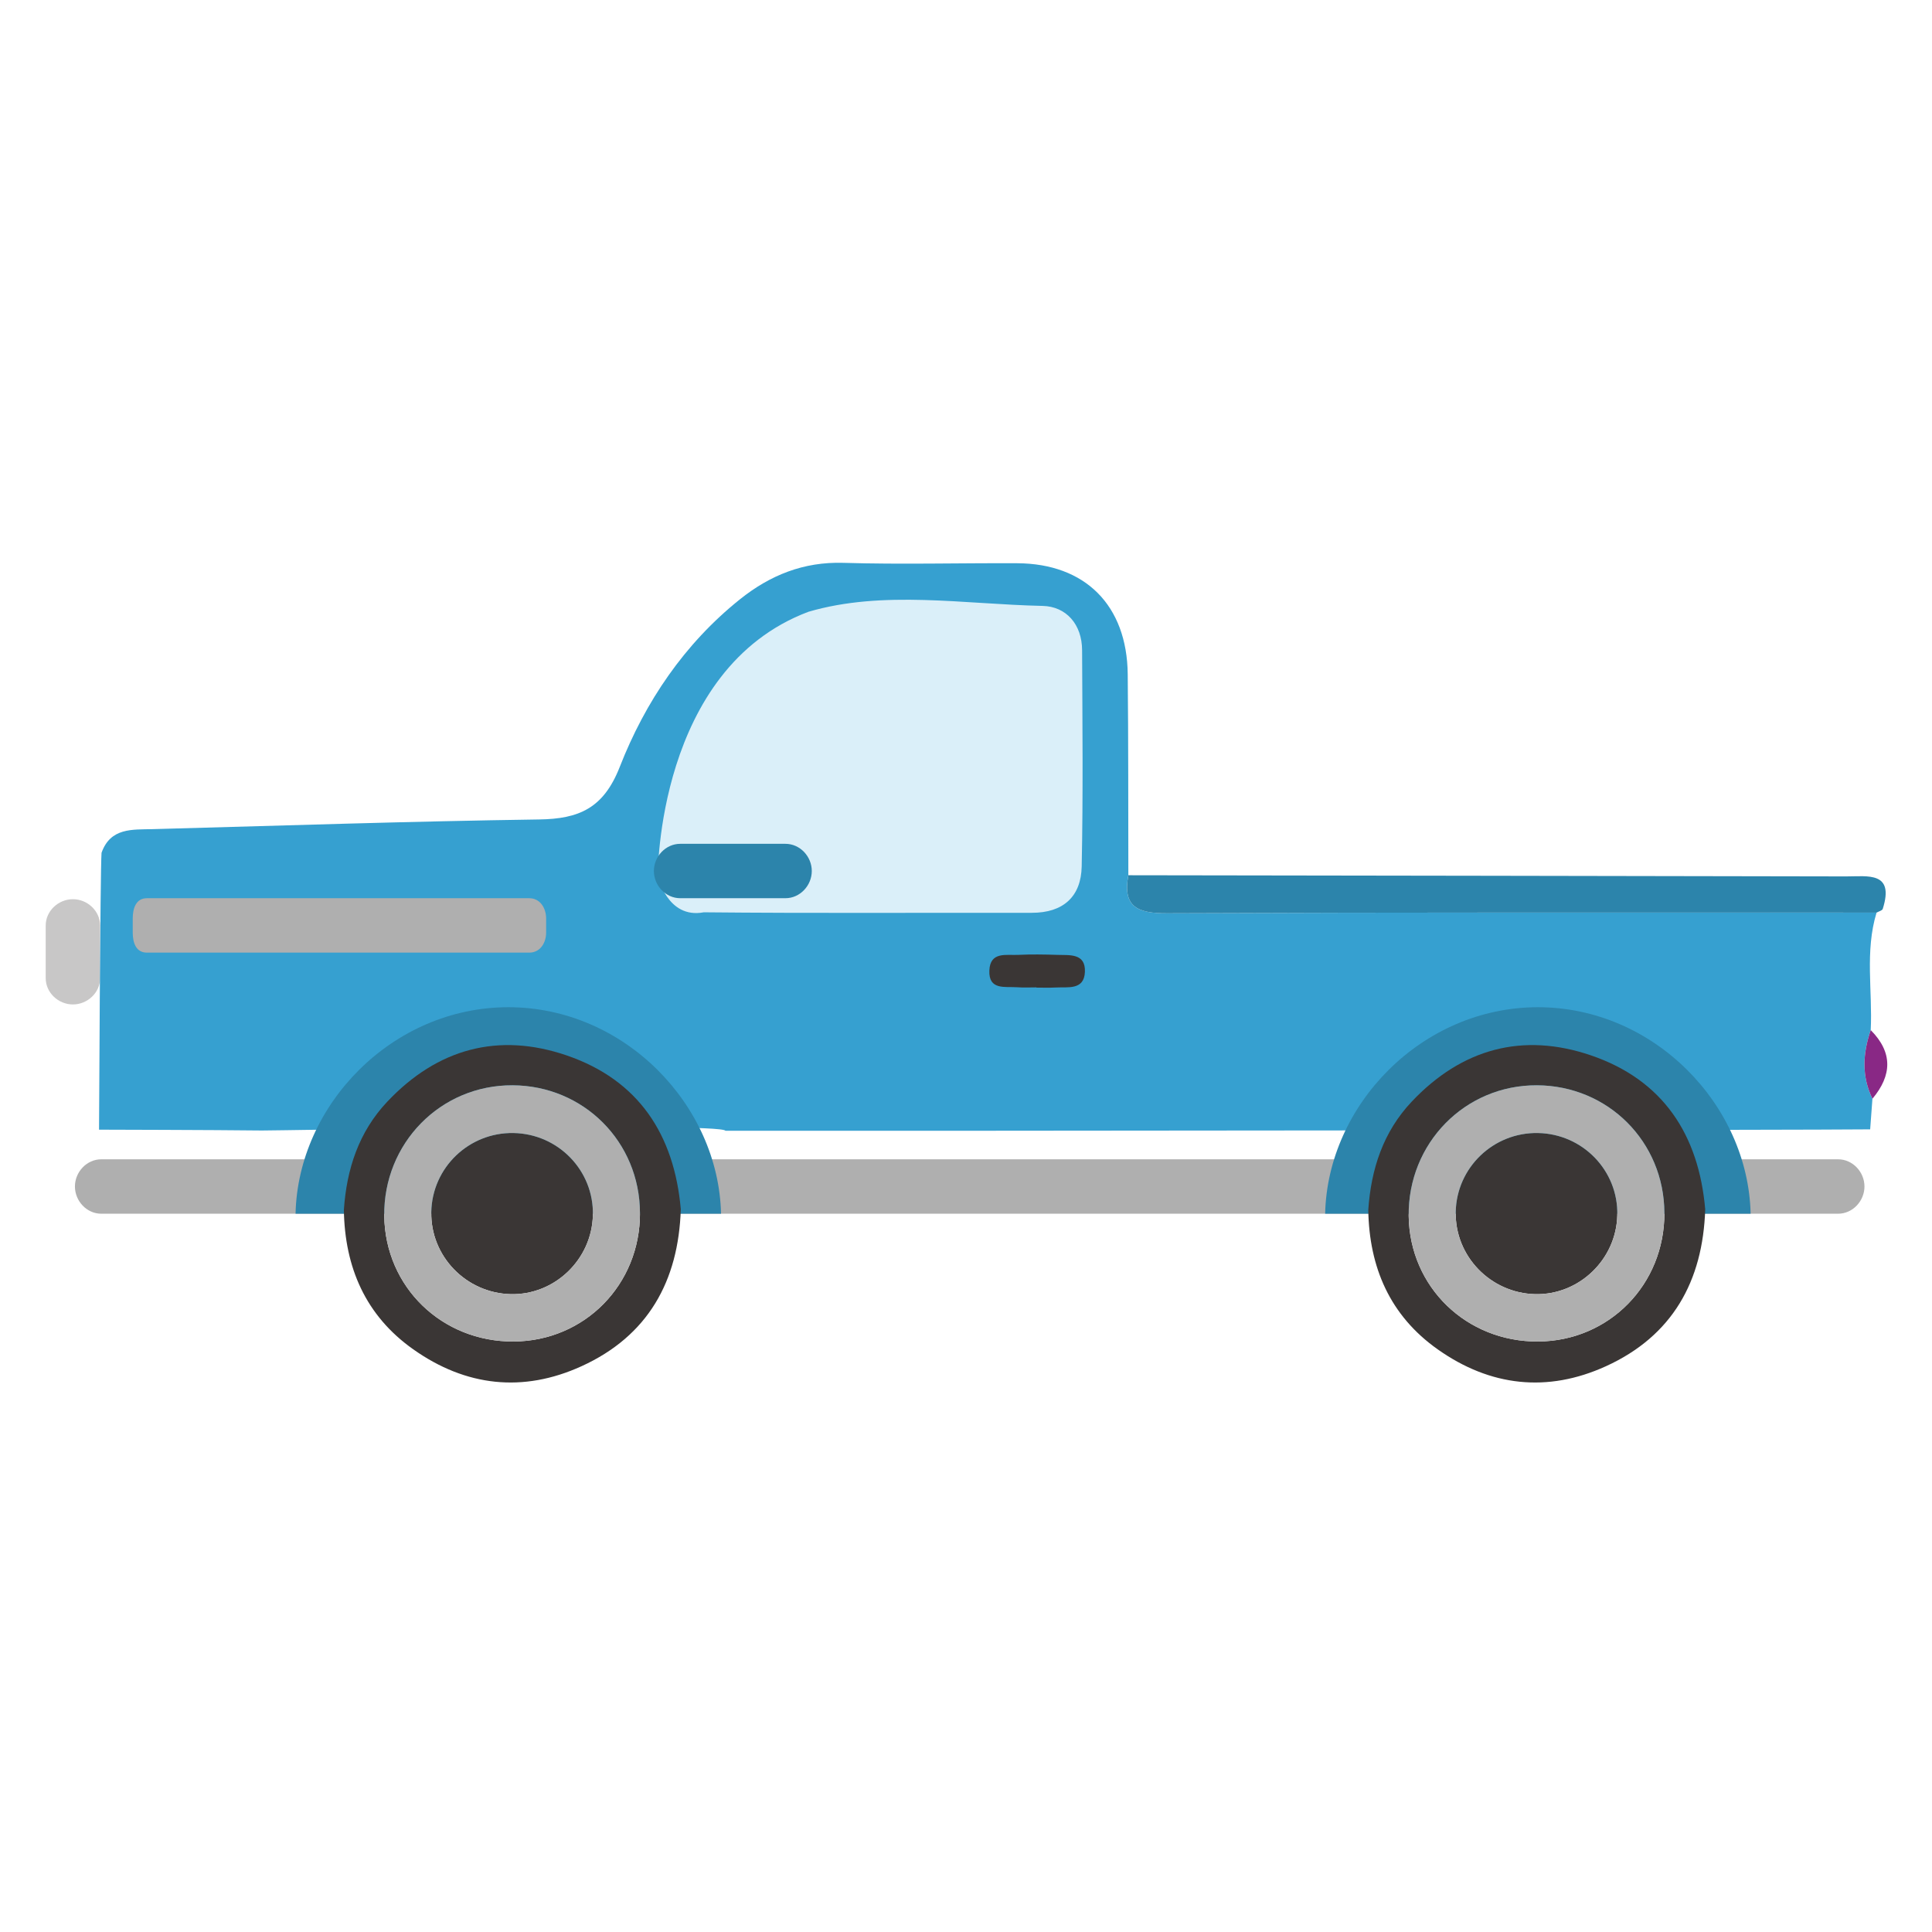 <?xml version="1.0" encoding="utf-8"?>
<!-- Generator: Adobe Illustrator 15.0.0, SVG Export Plug-In . SVG Version: 6.00 Build 0)  -->
<!DOCTYPE svg PUBLIC "-//W3C//DTD SVG 1.1//EN" "http://www.w3.org/Graphics/SVG/1.1/DTD/svg11.dtd">
<svg version="1.1" id="图层_1" xmlns="http://www.w3.org/2000/svg" xmlns:xlink="http://www.w3.org/1999/xlink" x="0px" y="0px"
	 width="141.73px" height="141.73px" viewBox="0 0 141.73 141.73" enable-background="new 0 0 141.73 141.73" xml:space="preserve">
<g>
	<path fill-rule="evenodd" clip-rule="evenodd" fill="#C8C7C7" d="M5.349,65.965c-1.068,0-1.996,0.863-1.996,1.929v3.862
		c0,1.067,0.928,1.93,1.996,1.93c1.066,0,1.995-0.862,1.995-1.93v-3.862C7.343,66.828,6.415,65.965,5.349,65.965z"/>
	<path fill-rule="evenodd" clip-rule="evenodd" fill="#36A0D0" d="M85.629,66.997c-2.131,0.009-3.299-0.43-2.854-2.79
		c-0.012-4.917,0.004-9.833-0.046-14.747c-0.052-5.056-3.118-8.118-8.106-8.141c-4.257-0.021-8.51,0.098-12.764-0.03
		c-2.921-0.086-5.372,0.913-7.571,2.67c-4.084,3.266-6.957,7.531-8.82,12.292c-1.187,3.039-2.985,3.823-5.927,3.864
		c-9.445,0.135-18.893,0.453-28.343,0.71c-1.493,0.038-3.093-0.117-3.749,1.735c-0.097,1.27-0.184,20.312-0.184,20.312
		s8.472,0.019,11.945,0.061c1.124,0.011,33.606-0.608,34.01,0.017c14.917,0.023,81.185-0.053,83.974-0.101
		c0.057-0.746,0.113-1.497,0.166-2.246c-0.811-1.66-0.705-3.342-0.125-5.035c0.141-2.877-0.439-5.783,0.428-8.619
		C120.314,66.948,102.973,66.922,85.629,66.997z"/>
	<path fill-rule="evenodd" clip-rule="evenodd" fill="#AFAFAF" d="M134.844,85.046H7.428c-1.067,0-1.931,0.928-1.931,1.993
		c0,1.067,0.863,1.998,1.931,1.998h127.416c1.066,0,1.932-0.931,1.932-1.998C136.775,85.974,135.91,85.046,134.844,85.046z"/>
	<path fill-rule="evenodd" clip-rule="evenodd" fill="#2C84AB" d="M135.438,64.293c-17.551-0.036-35.106-0.06-52.662-0.086
		c-0.445,2.36,0.723,2.798,2.854,2.791c17.346-0.076,34.686-0.05,52.035-0.05c0.156-0.091,0.41-0.146,0.451-0.271
		C138.996,63.909,137,64.297,135.438,64.293z"/>
	<path fill-rule="evenodd" clip-rule="evenodd" fill="#892885" d="M137.361,80.603c1.438-1.717,1.504-3.394-0.125-5.035
		C136.656,77.261,136.551,78.942,137.361,80.603z"/>
	<path fill-rule="evenodd" clip-rule="evenodd" fill="#DAEFF9" d="M76.479,44.449c-5.739-0.12-11.671-1.18-17.175,0.431
		c-11.131,4.192-11.048,19.368-11.048,19.368s0.671,3.187,3.374,2.678c8.021,0.079,16.044,0.025,24.061,0.037
		c2.315,0.003,3.619-1.195,3.661-3.405c0.109-5.281,0.053-10.563,0.03-15.851C79.378,45.792,78.205,44.484,76.479,44.449z"/>
	<path fill-rule="evenodd" clip-rule="evenodd" fill="#3A3635" d="M77.53,70.048c-0.938-0.03-1.882-0.046-2.817,0
		c-0.877,0.046-2.08-0.269-2.134,1.148c-0.061,1.46,1.15,1.165,2.036,1.228c0.464,0.037,0.936,0.01,1.406,0.01v0.016
		c0.469,0,0.939,0.019,1.411-0.007c0.894-0.05,2.103,0.219,2.156-1.15C79.642,69.9,78.443,70.082,77.53,70.048z"/>
	<path fill-rule="evenodd" clip-rule="evenodd" fill="#2C84AB" d="M57.621,61.902h-7.722c-1.066,0-1.93,0.929-1.93,1.994
		c0,1.066,0.864,1.996,1.93,1.996h7.722c1.067,0,1.931-0.93,1.931-1.996C59.552,62.831,58.688,61.902,57.621,61.902z"/>
	<path fill-rule="evenodd" clip-rule="evenodd" fill="#AFAFAF" d="M38.829,65.893H10.776c-0.783,0-1.039,0.71-1.039,1.493v1.019
		c0,0.784,0.256,1.479,1.039,1.479h28.053c0.783,0,1.235-0.694,1.235-1.479v-1.019C40.064,66.603,39.612,65.893,38.829,65.893z"/>
	<path fill="#2C84AB" d="M37.291,73.889c-8.513,0-15.433,7.166-15.609,15.147h31.212C52.716,81.055,45.801,73.889,37.291,73.889z"/>
	<path fill="#2C84AB" d="M112.822,73.889c-8.517,0-15.433,7.166-15.61,15.147h31.212C128.248,81.055,121.332,73.889,112.822,73.889z
		"/>
	<path fill-rule="evenodd" clip-rule="evenodd" fill="#3A3635" d="M37.676,83.117c-3.273-0.062-5.977,2.537-6.037,5.795
		c-0.064,3.234,2.542,5.942,5.819,6.025c3.228,0.082,5.965-2.547,6.036-5.8C43.568,85.876,40.959,83.18,37.676,83.117z"/>
	<path fill-rule="evenodd" clip-rule="evenodd" fill="#3A3635" d="M41.563,77.422c-5.015-1.711-9.479-0.492-13.147,3.391
		c-2.097,2.221-2.986,4.946-3.19,7.944c0.064,4.219,1.595,7.76,5.091,10.229c3.846,2.722,8.046,3.198,12.341,1.24
		c4.879-2.221,7.118-6.243,7.285-11.515C49.462,83.232,46.846,79.226,41.563,77.422z M37.687,98.413
		c-5.268,0.03-9.423-3.996-9.498-9.204c-0.071-5.339,4.132-9.622,9.416-9.593c5.215,0.026,9.324,4.144,9.343,9.359
		C46.97,94.231,42.897,98.376,37.687,98.413z"/>
	<path fill-rule="evenodd" clip-rule="evenodd" fill="#AFAFAF" d="M37.604,79.616c-5.283-0.029-9.487,4.254-9.416,9.593
		c0.075,5.208,4.231,9.234,9.498,9.204c5.211-0.037,9.283-4.182,9.261-9.438C46.929,83.76,42.818,79.643,37.604,79.616z
		 M37.458,94.938c-3.277-0.083-5.883-2.791-5.819-6.025c0.061-3.258,2.764-5.856,6.037-5.795c3.284,0.063,5.893,2.759,5.817,6.021
		C43.422,92.391,40.685,95.02,37.458,94.938z"/>
	<path fill-rule="evenodd" clip-rule="evenodd" fill="#3A3635" d="M112.826,83.117c-3.271-0.062-5.977,2.537-6.035,5.795
		c-0.066,3.234,2.548,5.942,5.816,6.025c3.229,0.082,5.967-2.547,6.037-5.8C118.719,85.876,116.109,83.18,112.826,83.117z"/>
	<path fill-rule="evenodd" clip-rule="evenodd" fill="#3A3635" d="M116.714,77.422c-5.015-1.711-9.479-0.492-13.149,3.391
		c-2.096,2.221-2.984,4.946-3.189,7.944c0.064,4.219,1.596,7.76,5.091,10.229c3.847,2.722,8.048,3.198,12.343,1.24
		c4.877-2.221,7.117-6.243,7.283-11.515C124.617,83.232,121.996,79.226,116.714,77.422z M112.838,98.413
		c-5.268,0.03-9.423-3.996-9.498-9.204c-0.067-5.339,4.132-9.622,9.415-9.593c5.215,0.026,9.325,4.144,9.343,9.359
		C122.119,94.231,118.048,98.376,112.838,98.413z"/>
	<path fill-rule="evenodd" clip-rule="evenodd" fill="#AFAFAF" d="M112.756,79.616c-5.284-0.029-9.483,4.254-9.416,9.593
		c0.075,5.208,4.23,9.234,9.498,9.204c5.21-0.037,9.281-4.182,9.26-9.438C122.078,83.76,117.97,79.643,112.756,79.616z
		 M112.607,94.938c-3.269-0.083-5.883-2.791-5.816-6.025c0.059-3.258,2.764-5.856,6.035-5.795c3.283,0.063,5.893,2.759,5.818,6.021
		C118.574,92.391,115.836,95.02,112.607,94.938z"/>
</g>
</svg>

